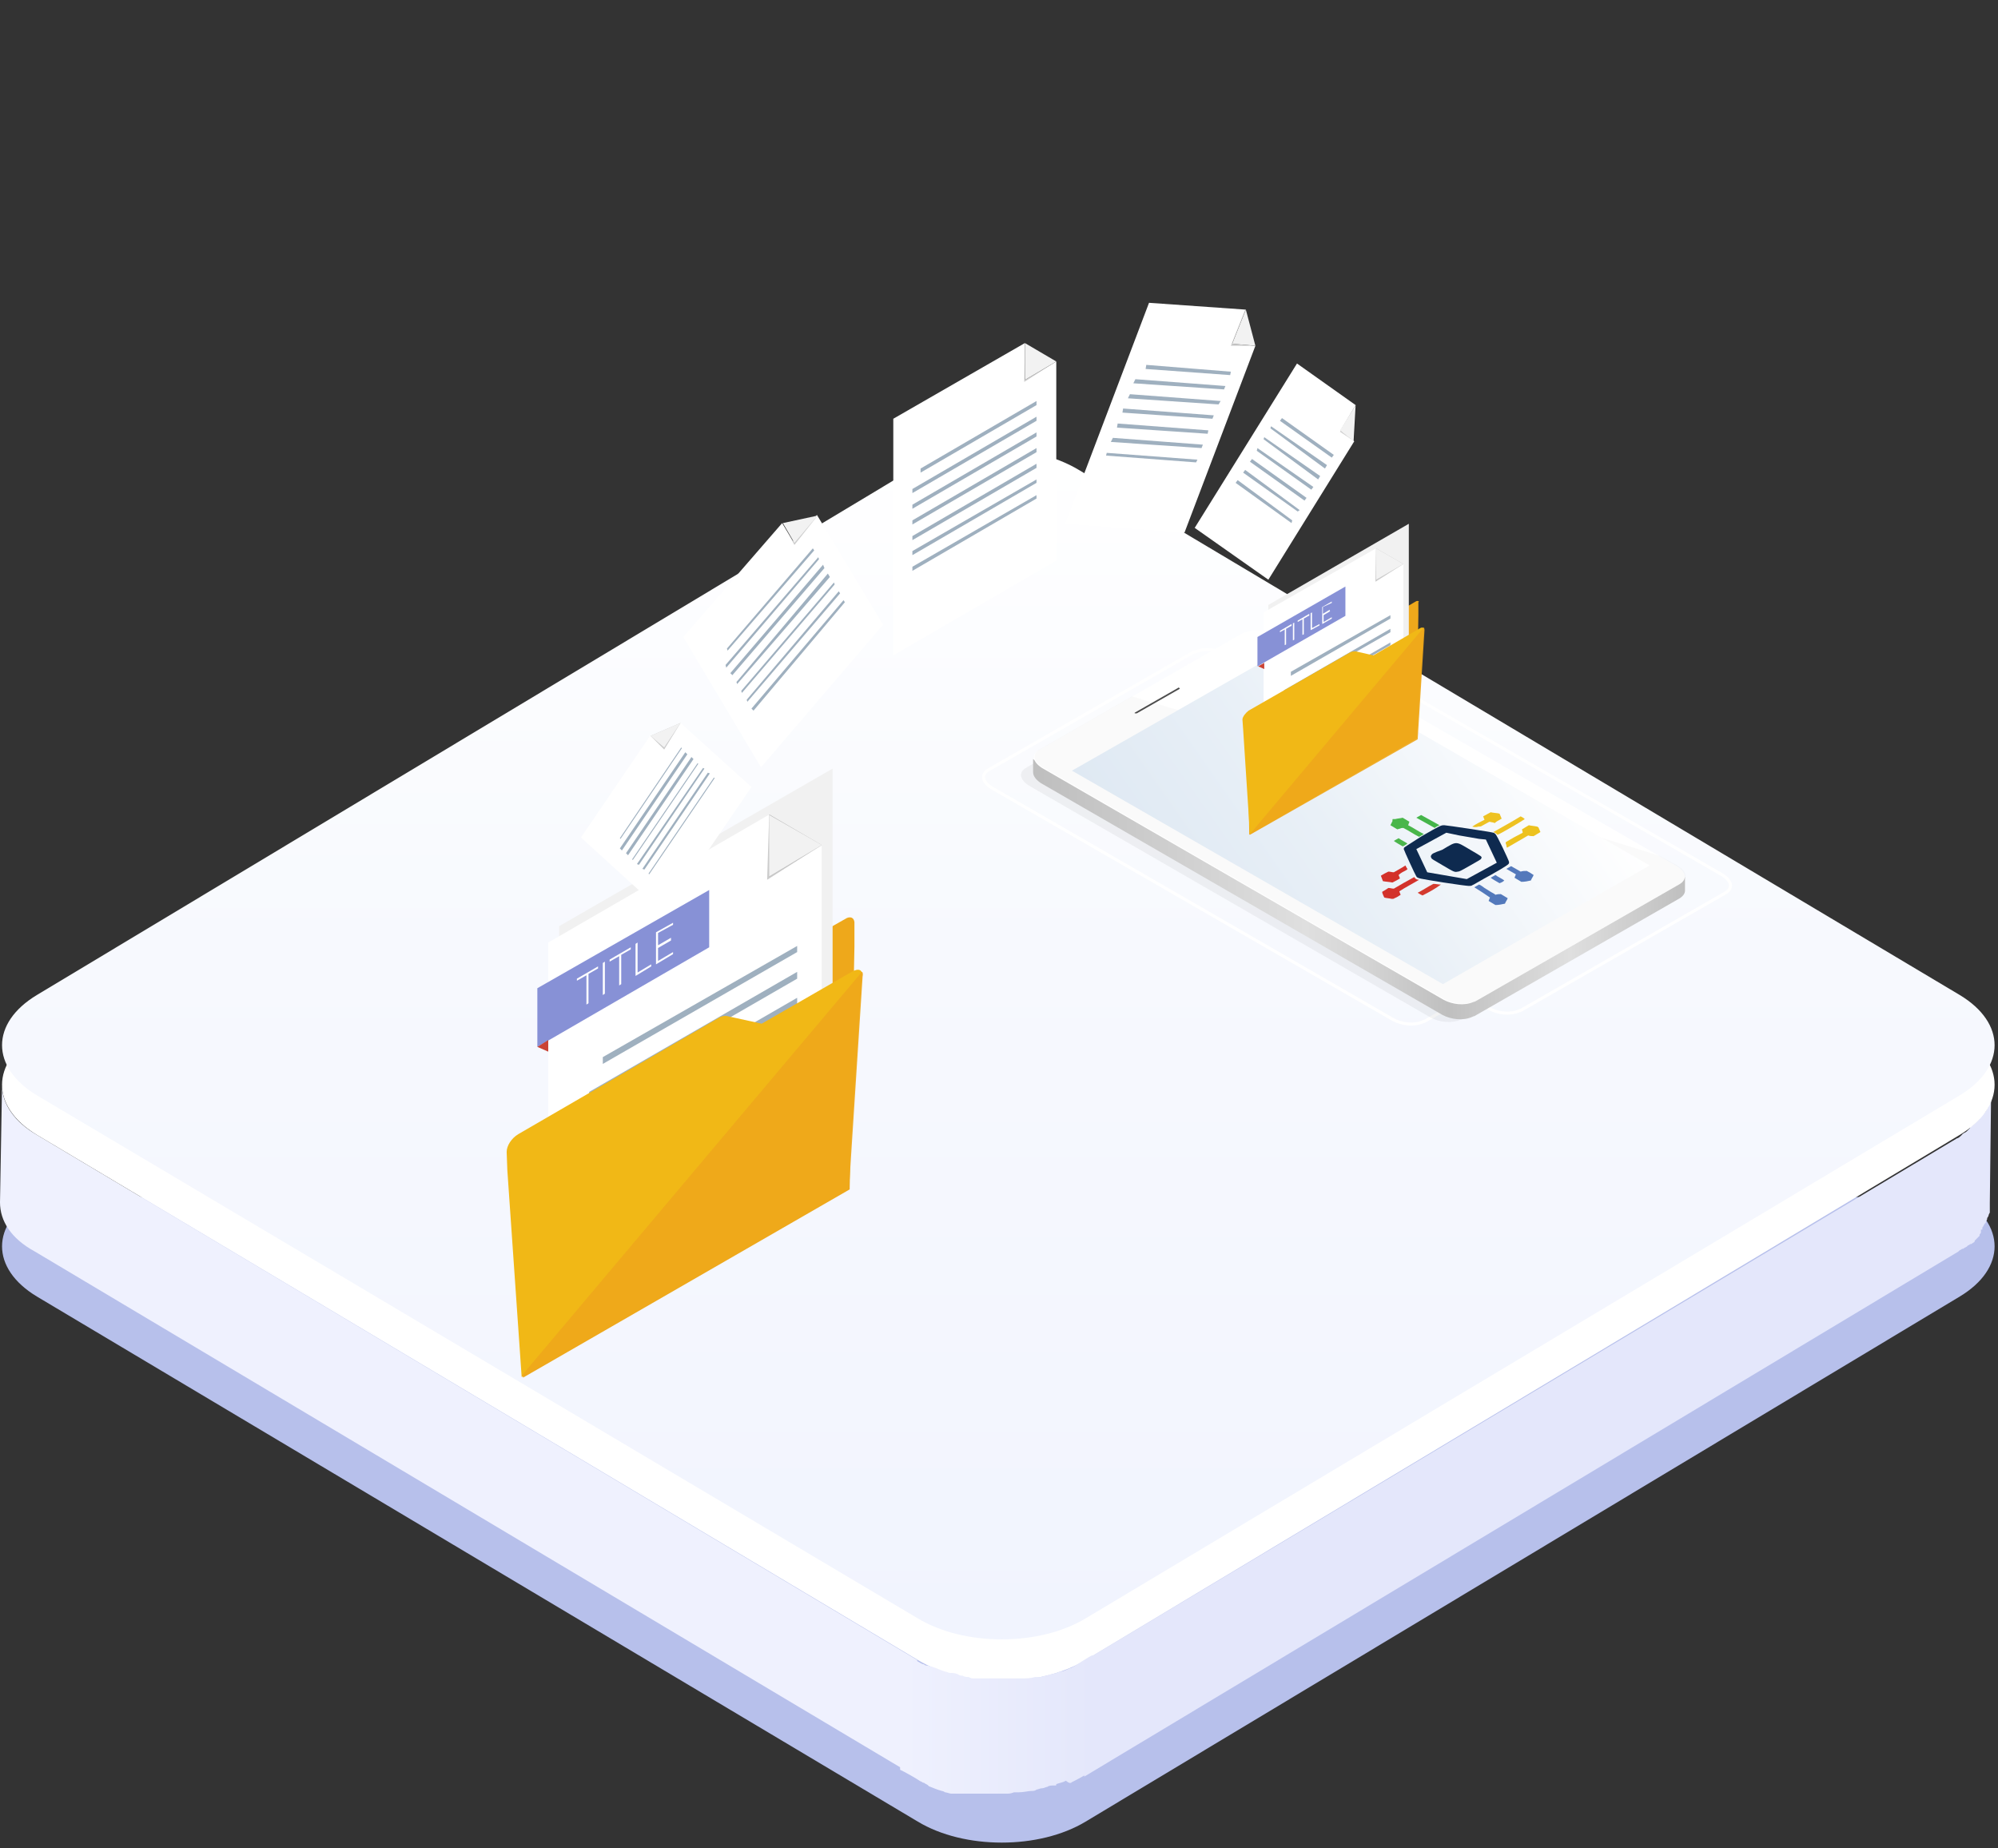 <?xml version="1.0" encoding="UTF-8"?>
<!-- Generator: Adobe Illustrator 25.3.1, SVG Export Plug-In . SVG Version: 6.00 Build 0)  -->
<svg xmlns="http://www.w3.org/2000/svg" xmlns:xlink="http://www.w3.org/1999/xlink" version="1.1" id="Layer_1" x="0px" y="0px" viewBox="0 0 293 271" style="enable-background:new 0 0 293 271;" xml:space="preserve">
<rect x="0" y="0" width="293" height="271" fill="#333333" stroke="none"/>
<style type="text/css">
	.st0{fill:#B7C0EB;}
	.st1{fill:#E4E7FB;}
	.st2{fill:#EFF1FE;}
	.st3{fill:#FFFFFF;}
	.st4{fill:url(#SVGID_1_);}
	.st5{fill:url(#SVGID_2_);}
	.st6{fill:none;stroke:#FFFFFF;stroke-width:0.444;stroke-miterlimit:10;}
	.st7{opacity:5.000000e-02;enable-background:new    ;}
	.st8{fill:url(#SVGID_3_);}
	.st9{fill:#4D4D4D;}
	.st10{fill:#DFDFDF;}
	.st11{opacity:2.000000e-02;enable-background:new    ;}
	.st12{fill:url(#SVGID_4_);}
	.st13{fill:#EEA81B;}
	.st14{fill:#F1F1F1;}
	.st15{opacity:0.2;enable-background:new    ;}
	.st16{fill:#F2F2F2;}
	.st17{fill:#8791D6;}
	.st18{fill:#9FB0BF;}
	.st19{fill:#CA4335;}
	.st20{fill:#F1B816;}
	.st21{opacity:0.9;fill:#EEA81B;enable-background:new    ;}
	.st22{fill:#0E2A4F;}
	.st23{fill:#49B64A;}
	.st24{fill:#EDC21E;}
	.st25{fill:#D3322B;}
	.st26{fill:#5379BB;}
	.st27{fill:#EEC222;}
	.st28{fill:#D3312A;}
	.st29{fill:#5479BB;}
	.st30{fill:#45B54A;}
	.st31{fill:#D43A2E;}
	.st32{fill:#4CB64C;}
</style>
<path class="st0" d="M5.4,190.1c-6.8-4.1-6.8-10.6,0-14.7l128.2,1c6.8-4.1,17.8-4.1,24.6,0l129.2-1c6.8,4.1,6.8,10.6,0,14.7  l-128.2,77c-6.8,4.1-17.8,4.1-24.6,0L5.4,190.1z"></path>
<path class="st1" d="M292.3,159.7c0,0.2,0,0.5,0,0.5c0,0.2,0,0.2-0.2,0.5c0,0.2,0,0.2-0.2,0.7c0,0,0,0.2-0.2,0.5  c-0.2,0.2-0.2,0.2-0.2,0.5c-0.2,0.2-0.2,0.5-0.5,0.7c0,0,0,0.2-0.2,0.2c-0.2,0.2-0.5,0.5-0.5,0.7c0,0,0,0-0.2,0.2  c-0.2,0.2-0.5,0.5-0.7,0.7c-0.2,0.2-0.5,0.2-0.5,0.5c-0.2,0.2-0.2,0.2-0.5,0.5c-0.2,0.2-0.5,0.2-0.7,0.5c-0.2,0.2-0.5,0.5-0.7,0.5  l-127.8,76.5l-0.2,17.1l128.2-77l0.2-0.2c0.2,0,0.2-0.2,0.5-0.2c0.2-0.2,0.5-0.2,0.7-0.5c0.2,0,0.2-0.2,0.5-0.2  c0.2-0.2,0.5-0.2,0.5-0.5c0.2-0.2,0.5-0.5,0.7-0.7c0,0,0,0,0-0.2c0.2-0.2,0.2-0.2,0.2-0.5s0-0.2,0.2-0.2V180  c0.2-0.2,0.2-0.5,0.5-0.7c0-0.2,0.2-0.5,0.2-0.5c0-0.2,0-0.2,0.2-0.5c0-0.2,0.2-0.5,0.2-0.5c0-0.2,0-0.2,0-0.2s0,0,0-0.2  s0-0.2,0-0.5c0,0,0-0.2,0-0.5l0.2-17.1C292.5,159.2,292.3,159.4,292.3,159.7z"></path>
<path class="st2" d="M5.4,166.4c-3.3-1.9-5.1-4.6-5.1-7.2L0,176.3c0,2.7,1.6,5.3,5.1,7.2l129.2,77l0.2-17.1L5.4,166.4z"></path>
<path class="st3" d="M287.4,151.7c6.8,4.1,6.8,10.6,0,14.7l-128.2,77c-6.8,4.1-17.8,4.1-24.6,0l-129.2-77c-6.8-4.1-6.8-10.6,0-14.7  l128.2-77c6.8-4.1,17.8-4.1,24.6,0L287.4,151.7z"></path>
<linearGradient id="SVGID_1_" gradientUnits="userSpaceOnUse" x1="146.37" y1="31.541" x2="146.37" y2="206.12" gradientTransform="matrix(1 0 0 -1 0 272)">
	<stop offset="0" style="stop-color:#F1F4FE"></stop>
	<stop offset="0.58" style="stop-color:#F7F9FE"></stop>
	<stop offset="1" style="stop-color:#FFFFFF"></stop>
</linearGradient>
<path class="st4" d="M5.4,160.6c-6.8-4.1-6.8-10.6,0-14.7l128.2-77c6.8-4.1,17.8-4.1,24.6,0l129.2,77c6.8,4.1,6.8,10.6,0,14.7  l-128.2,76.7c-6.8,4.1-17.8,4.1-24.6,0L5.4,160.6z"></path>
<linearGradient id="SVGID_2_" gradientUnits="userSpaceOnUse" x1="132.511" y1="19.535" x2="160.286" y2="19.535" gradientTransform="matrix(1 0 0 -1 0 272)">
	<stop offset="0" style="stop-color:#EFF1FE"></stop>
	<stop offset="1" style="stop-color:#E4E7FB"></stop>
</linearGradient>
<path class="st5" d="M157.2,261.3c0.5-0.2,2.6-1.4,3-1.7v-16.9c-0.5,0.2-2.3,1.4-2.8,1.7c-0.2,0-0.2,0.2-0.5,0.2  c-0.5,0.2-0.9,0.5-1.4,0.5c-0.2,0-0.2,0-0.5,0.2c-0.2,0-0.7,0.2-0.9,0.2c-0.2,0-0.5,0.2-0.7,0.2c-0.2,0-0.7,0.2-0.9,0.2  c-0.2,0-0.5,0-0.7,0c-0.7,0.2-1.4,0.2-1.9,0.2c-0.2,0-0.5,0-0.7,0c-0.5,0-0.7,0-1.2,0c-0.2,0-0.5,0-0.7,0c-0.2,0-0.7,0-0.9,0  c-0.2,0-0.7,0-0.9,0c-0.2,0-0.7,0-0.9,0s-0.5,0-0.9,0c-0.2,0-0.5,0-0.9,0c-0.2,0-0.5,0-0.7-0.2c-0.2,0-0.7,0-0.9-0.2  c-0.2,0-0.5,0-0.7-0.2c-0.5-0.2-0.7-0.2-1.2-0.2c-0.2,0-0.5-0.2-0.7-0.2c-0.7-0.2-1.2-0.5-1.9-0.7c-0.2,0-0.5-0.2-0.9-0.2  c-0.2,0-0.2-0.2-0.5-0.2c-0.5-0.2-2.8-1.7-3.3-1.9v17.4c0.5,0.2,2.6,1.4,3,1.7c0.2,0,0.2,0.2,0.5,0.2c0.2,0.2,0.5,0.2,0.7,0.5  c0.5,0.2,1.2,0.5,1.9,0.7c0.2,0,0.5,0.2,0.5,0.2c0.2,0,0.7,0.2,0.9,0.2h0.2c0.2,0,0.2,0,0.5,0s0.7,0,0.9,0c0.2,0,0.2,0,0.5,0  c0.2,0,0.2,0,0.5,0c0.2,0,0.5,0,0.9,0c0,0,0.2,0,0.5,0c0.2,0,0.2,0,0.5,0c0.2,0,0.5,0,0.9,0c0.2,0,0.2,0,0.5,0c0.2,0,0.2,0,0.5,0  c0.2,0,0.7,0,0.9,0c0.2,0,0.2,0,0.5,0c0.2,0,0.2,0,0.2,0c0.5,0,0.7,0,1.2-0.2c0.2,0,0.2,0,0.5,0c0,0,0,0,0.2,0  c0.7,0,1.4-0.2,1.9-0.2c0.2,0,0.5,0,0.7-0.2c0.2,0,0.5-0.2,0.9-0.2c0.2,0,0.5-0.2,0.7-0.2c0.2-0.2,0.7-0.2,0.9-0.2h0.2  c0.2,0,0.2,0,0.2-0.2c0.5-0.2,0.9-0.2,1.4-0.5C156.8,261.5,157,261.5,157.2,261.3z"></path>
<path class="st6" d="M179.6,95.9l58.9,34c1.4,0.9,1.6,2,0.3,2.7L209,149.7c-0.1,0-0.1,0.1-0.3,0.1c-1.3,0.6-3.1,0.4-4.4-0.3  l-58.9-34c-1.4-0.9-1.6-2-0.3-2.7l29.8-17.1c0.1-0.1,0.3-0.1,0.4-0.1C176.6,95,178.3,95.2,179.6,95.9z"></path>
<path class="st6" d="M193.7,94.3l58.9,34c1.4,0.9,1.6,2,0.3,2.7l-29.8,17.1c-0.1,0-0.1,0.1-0.3,0.1c-1.3,0.6-3.1,0.4-4.4-0.3  l-58.8-34.1c-1.4-0.9-1.6-2-0.3-2.7L189.1,94c0.1-0.1,0.3-0.1,0.4-0.1C190.7,93.5,192.6,93.6,193.7,94.3z"></path>
<path class="st7" d="M185,95.6l60.4,32.1c1.4,0.9,1,3.3-0.3,4l-30.6,17.7c-0.1,0-0.1,0.1-0.3,0.1c-1.3,0.6-3.1,0.4-4.4-0.3l-58.9-34  c-1.4-0.9-1.6-2-0.3-2.7l29.8-17.1c0.1-0.1,0.3-0.1,0.4-0.1C182,94.8,183.7,94.9,185,95.6z"></path>
<linearGradient id="SVGID_3_" gradientUnits="userSpaceOnUse" x1="151.704" y1="150.053" x2="247.109" y2="150.053" gradientTransform="matrix(1 0 0 -1 0 272)">
	<stop offset="7.731961e-03" style="stop-color:#BFBFBF"></stop>
	<stop offset="0.418" style="stop-color:#DFDFDF"></stop>
	<stop offset="0.511" style="stop-color:#D4D4D4"></stop>
	<stop offset="0.635" style="stop-color:#BFBFBF"></stop>
	<stop offset="0.823" style="stop-color:#DFDFDF"></stop>
	<stop offset="1" style="stop-color:#BFBFBF"></stop>
</linearGradient>
<path class="st8" d="M247.1,130.6v-2l-0.7,0.9c-0.1-0.1-0.3-0.3-0.6-0.3l-58.9-34c-1.3-0.7-3-0.9-4.3-0.4c-0.1,0-0.3,0.1-0.4,0.1  L152.4,112l-0.9-0.7v1.9c0,0.6,0.4,1.1,1.1,1.6l58.9,34c1.3,0.7,3.1,0.9,4.4,0.3c0.1,0,0.1-0.1,0.3-0.1l29.8-17.1  C246.8,131.5,247.1,131,247.1,130.6z"></path>
<path class="st3" d="M187,93l58.9,34c1.4,0.9,1.6,2,0.3,2.7l-29.8,17.1c-0.1,0-0.1,0.1-0.3,0.1c-1.3,0.6-3.1,0.4-4.4-0.3l-58.9-34  c-1.4-0.9-1.6-2-0.3-2.7l29.8-17.1c0.1-0.1,0.3-0.1,0.4-0.1C184,92.2,185.7,92.3,187,93z"></path>
<path class="st9" d="M172.7,100.9l-6.3,3.6v0.1c0.1,0,0.1,0,0.3,0l6.3-3.6v-0.1C172.8,100.8,172.8,100.8,172.7,100.9z"></path>
<path class="st10" d="M192.3,95.6l3.4,2c0.1,0.1,0.1,0.3,0,0.3h-0.1l-4-2.3h0.1C191.9,95.5,192.1,95.6,192.3,95.6z"></path>
<path class="st10" d="M197.3,98.6l3.4,2c0.1,0.1,0.1,0.3,0,0.3h-0.1l-4-2.3h0.1C196.9,98.5,197.2,98.5,197.3,98.6z"></path>
<path class="st11" d="M243.4,125.5l2.6,1.4c1.4,0.9,1.6,2,0.3,2.7l-29.8,17.1c-0.1,0-0.1,0.1-0.3,0.1c-1.3,0.6-3.1,0.4-4.4-0.3  l-58.9-34c-1.4-0.9-1.6-2-0.3-2.7l13.4-7.7l2.9,0.9l0.4,0.1l3.4,1l63,19L243.4,125.5z"></path>
<linearGradient id="SVGID_4_" gradientUnits="userSpaceOnUse" x1="224.722" y1="169.663" x2="174.46" y2="134.411" gradientTransform="matrix(1 0 0 -1 0 272)">
	<stop offset="0" style="stop-color:#FFFFFF"></stop>
	<stop offset="0.581" style="stop-color:#E9F0F7"></stop>
	<stop offset="1" style="stop-color:#DFE9F3"></stop>
</linearGradient>
<path class="st12" d="M241.9,126.9l-30.3,17.4L157.2,113l30.5-17.4L241.9,126.9z"></path>
<path class="st13" d="M124.2,134.6l-9,5.1c-0.4,0.3-0.9,0.7-1.3,1.1l-4.9,7.1L77,166.6c-0.6,0.3-1,1.1-1,1.7l0.7,33.7l47.9-27.6  l0.7-35.6v-3.6C125.2,134.5,124.7,134.4,124.2,134.6z"></path>
<path class="st14" d="M122,170.4L82,193.5v-57.7l40.1-23.1V170.4z"></path>
<path class="st3" d="M112.7,119.5l-32.3,18.7v57.6l40.1-23.1v-48.7l-7.7,4.6V119.5z"></path>
<path class="st15" d="M120.5,123.9l-8,5.1l0.3-9.6L120.5,123.9z"></path>
<path class="st16" d="M120.5,123.9l-7.7,4.6v-9L120.5,123.9z"></path>
<path class="st17" d="M104,138.9l-25.2,14.6v-8.6l25.2-14.4V138.9z"></path>
<path class="st18" d="M116.9,139.6l-28.5,16.4v-1l28.5-16.3V139.6z"></path>
<path class="st18" d="M116.9,143.5l-30.5,17.6v-1l30.5-17.6V143.5z"></path>
<path class="st18" d="M116.9,147.4l-30.5,17.4v-0.9l30.5-17.6V147.4z"></path>
<path class="st18" d="M116.9,151.1l-30.5,17.6v-1l30.5-17.4V151.1z"></path>
<path class="st18" d="M116.9,154.9l-30.5,17.6v-1l30.5-17.6V154.9z"></path>
<path class="st18" d="M116.9,158.8l-30.5,17.4v-0.9l30.5-17.6V158.8z"></path>
<path class="st18" d="M116.9,162.5l-30.5,17.6v-1l30.5-17.4V162.5z"></path>
<path class="st19" d="M78.8,153.5l1.6,0.7v-1.7L78.8,153.5z"></path>
<path class="st20" d="M124.9,142.5l-13.2,7.6l-5-1.1c-0.4-0.1-1,0-1.4,0.3l-29.3,17c-1,0.6-1.7,1.7-1.7,2.6l0.1,2.7l2.1,30.3  l47.9-27.6l2-31.1C126.6,142.2,125.9,141.9,124.9,142.5z"></path>
<path class="st21" d="M126.5,143.2l-2,31.1l-47.9,27.6v-0.3l49.8-59.1C126.5,142.5,126.6,142.8,126.5,143.2z"></path>
<path class="st13" d="M207.6,88.2l-4.6,2.7c-0.3,0.1-0.4,0.3-0.6,0.6L200,95l-16.5,9.4c-0.3,0.1-0.6,0.6-0.6,0.9l0.3,17.1l24.5-14.1  l0.3-18.1v-1.9C208.2,88.2,207.9,88,207.6,88.2z"></path>
<path class="st14" d="M206.6,106.4L186,118.1V88.7l20.6-11.9V106.4z"></path>
<path class="st3" d="M201.8,80.4l-16.5,9.4v29.6l20.5-11.9V82.7l-4,2.3V80.4z"></path>
<path class="st15" d="M205.8,82.7l-4.1,2.6l0.1-4.9L205.8,82.7z"></path>
<path class="st16" d="M205.8,82.7l-4,2.3v-4.6L205.8,82.7z"></path>
<path class="st17" d="M197.3,90.3l-12.9,7.4v-4.3l12.9-7.4V90.3z"></path>
<path class="st18" d="M203.9,90.7l-14.6,8.4v-0.6l14.6-8.3V90.7z"></path>
<path class="st18" d="M203.9,92.7l-15.6,8.9v-0.4l15.6-9V92.7z"></path>
<path class="st18" d="M203.9,94.6l-15.6,9v-0.4l15.6-9V94.6z"></path>
<path class="st18" d="M203.9,96.6l-15.6,9V105l15.6-9V96.6z"></path>
<path class="st18" d="M203.9,98.4l-15.6,9V107l15.6-9V98.4z"></path>
<path class="st18" d="M203.9,100.4l-15.6,9V109l15.6-9V100.4z"></path>
<path class="st18" d="M203.9,102.4l-15.6,9v-0.6l15.6-9V102.4z"></path>
<path class="st19" d="M184.5,97.7l0.9,0.4v-0.9L184.5,97.7z"></path>
<path class="st20" d="M208.1,92.2l-6.7,3.9l-2.6-0.6c-0.1,0-0.4,0-0.7,0.1l-15,8.6c-0.4,0.3-0.9,0.9-0.9,1.3l0.1,1.4l1,15.4  l24.5-14.1l1-15.9C208.9,92,208.5,91.9,208.1,92.2z"></path>
<path class="st21" d="M208.9,92.4l-1,16l-24.6,14v-0.1L208.8,92C208.9,92.2,208.9,92.3,208.9,92.4z"></path>
<path class="st3" d="M150.3,50.3L131,61.4v34.7l23.9-13.9V53l-4.6,2.7V50.3z"></path>
<path class="st15" d="M154.9,53l-4.7,3l0.1-5.7L154.9,53z"></path>
<path class="st16" d="M154.9,53l-4.6,2.7v-5.4L154.9,53z"></path>
<path class="st18" d="M152,59.4l-17,9.9v-0.6l17-9.9V59.4z"></path>
<path class="st18" d="M152,61.7l-18.2,10.6v-0.6L152,61.1V61.7z"></path>
<path class="st18" d="M152,64l-18.2,10.6V74L152,63.4V64z"></path>
<path class="st18" d="M152,66.3l-18.2,10.6v-0.6L152,65.7V66.3z"></path>
<path class="st18" d="M152,68.6l-18.2,10.6v-0.6L152,68V68.6z"></path>
<path class="st18" d="M152,70.8l-18.2,10.6v-0.6L152,70.3V70.8z"></path>
<path class="st18" d="M152,73.1l-18.2,10.6v-0.6L152,72.6V73.1z"></path>
<path class="st3" d="M114.7,76.7l-14.5,16.7l11.4,19.1l17.9-20.9l-9.7-16.1l-3.4,4L114.7,76.7z"></path>
<path class="st15" d="M119.9,75.6l-3.4,4.3l-1.7-3.1L119.9,75.6z"></path>
<path class="st16" d="M119.9,75.6l-3.4,4l-1.7-2.9L119.9,75.6z"></path>
<path class="st18" d="M119.4,80.7l-12.7,14.7l-0.1-0.3l12.6-14.7L119.4,80.7z"></path>
<path class="st18" d="M120.1,82l-13.6,15.9l-0.1-0.4L120,81.7L120.1,82z"></path>
<path class="st18" d="M120.9,83.3L107.4,99l-0.3-0.3l13.6-15.9L120.9,83.3z"></path>
<path class="st18" d="M121.7,84.6l-13.6,15.7L108,100l13.4-15.9L121.7,84.6z"></path>
<path class="st18" d="M122.4,85.7l-13.6,15.9l-0.1-0.3l13.6-15.9L122.4,85.7z"></path>
<path class="st18" d="M123.2,87l-13.6,15.9l-0.1-0.3L123,86.7L123.2,87z"></path>
<path class="st18" d="M123.9,88.3l-13.4,15.9l-0.3-0.3L123.7,88L123.9,88.3z"></path>
<path class="st3" d="M182.7,45.4l-14.2-1l-12.3,32.4l17.5,1.3l10.4-27.4l-3.4-0.3L182.7,45.4z"></path>
<path class="st15" d="M184.1,50.7h-3.6l2.1-5.3L184.1,50.7z"></path>
<path class="st16" d="M184.1,50.7l-3.4-0.3l2-5L184.1,50.7z"></path>
<path class="st18" d="M180.4,55l-12.4-0.9l0.1-0.6l12.4,1L180.4,55z"></path>
<path class="st18" d="M179.5,57.1l-13.3-0.9l0.3-0.6l13.2,1L179.5,57.1z"></path>
<path class="st18" d="M178.7,59.3l-13.3-0.9l0.3-0.6l13.3,1L178.7,59.3z"></path>
<path class="st18" d="M177.8,61.4l-13.2-0.9l0.1-0.6l13.3,1L177.8,61.4z"></path>
<path class="st18" d="M177.1,63.6l-13.3-0.9l0.1-0.6l13.3,1L177.1,63.6z"></path>
<path class="st18" d="M176.2,65.7l-13.3-0.9l0.3-0.6l13.2,1L176.2,65.7z"></path>
<path class="st18" d="M175.4,67.8l-13.2-1l0.1-0.4l13.3,1L175.4,67.8z"></path>
<path class="st3" d="M95.4,107.8l-10.2,15L97.5,134l12.7-18.6L99.8,106l-2.4,3.6L95.4,107.8z"></path>
<path class="st15" d="M99.8,106l-2.4,3.9l-2-2L99.8,106z"></path>
<path class="st16" d="M99.8,106l-2.4,3.6l-2-1.7L99.8,106z"></path>
<path class="st18" d="M100,109.7L91,123l-0.1-0.1l9-13.3L100,109.7z"></path>
<path class="st18" d="M100.8,110.6l-9.6,14.1l-0.3-0.3l9.6-14.1L100.8,110.6z"></path>
<path class="st18" d="M101.7,111.3l-9.6,14.1l-0.3-0.3l9.6-14.1L101.7,111.3z"></path>
<path class="st18" d="M102.4,112l-9.6,14.1l-0.1-0.1l9.6-14.1L102.4,112z"></path>
<path class="st18" d="M103.3,112.7l-9.6,14.1l-0.3-0.1l9.7-14.1L103.3,112.7z"></path>
<path class="st18" d="M104.1,113.4l-9.6,14.1l-0.3-0.1l9.6-14.1L104.1,113.4z"></path>
<path class="st18" d="M104.8,114.1l-9.6,14.1l-0.1-0.1l9.6-14.1L104.8,114.1z"></path>
<path class="st3" d="M198.8,59.4l-8.6-6.1l-15,24.1L186,85l12.6-20.3l-2-1.6L198.8,59.4z"></path>
<path class="st15" d="M198.6,64.7l-2.1-1.4l2.4-3.9L198.6,64.7z"></path>
<path class="st16" d="M198.5,64.7l-2-1.6l2.3-3.7L198.5,64.7z"></path>
<path class="st18" d="M195.3,67.1l-7.6-5.4l0.3-0.4l7.6,5.4L195.3,67.1z"></path>
<path class="st18" d="M194.3,68.7l-8-5.9l0.1-0.3l8.2,5.7L194.3,68.7z"></path>
<path class="st18" d="M193.3,70.3l-8-5.9l0.1-0.3l8.2,5.7L193.3,70.3z"></path>
<path class="st18" d="M192.3,71.8l-8-5.7l0.1-0.4l8.2,5.7L192.3,71.8z"></path>
<path class="st18" d="M191.3,73.4l-8-5.7l0.3-0.4l8,5.7L191.3,73.4z"></path>
<path class="st18" d="M190.3,75l-8-5.7l0.3-0.4l8,5.9L190.3,75z"></path>
<path class="st18" d="M189.4,76.7l-8.2-5.9l0.3-0.4l8,5.9L189.4,76.7z"></path>
<path class="st3" d="M87.7,142l-1.4,0.8v4.3l-0.3,0.2V143l-1.4,0.8v-0.3l3.1-1.8V142z"></path>
<path class="st3" d="M88.7,145.7l-0.3,0.2v-4.7l0.3-0.2V145.7z"></path>
<path class="st3" d="M92.5,139.2l-1.4,0.8v4.3l-0.3,0.2v-4.3l-1.4,0.8v-0.3l3.1-1.8V139.2z"></path>
<path class="st3" d="M93.5,142.6l2-1.2v0.3l-2.3,1.4v-4.7l0.3-0.2V142.6z"></path>
<path class="st3" d="M98.4,137.9l-1.9,1.1v1.9l2.2-1.3v0.3l-2.5,1.5v-4.7l2.5-1.4v0.3l-2.2,1.2v1.8l1.9-1.1V137.9z"></path>
<path class="st3" d="M189.3,91.8l-0.7,0.4v2.3l-0.2,0.1v-2.3l-0.7,0.4v-0.2l1.7-1V91.8z"></path>
<path class="st3" d="M189.8,93.8l-0.2,0.1v-2.5l0.2-0.1V93.8z"></path>
<path class="st3" d="M191.9,90.3l-0.7,0.4V93l-0.2,0.1v-2.3l-0.7,0.4v-0.2l1.7-1V90.3z"></path>
<path class="st3" d="M192.4,92.1l1.1-0.6v0.2l-1.3,0.7v-2.5l0.2-0.1V92.1z"></path>
<path class="st3" d="M195.1,89.6l-1,0.6v1l1.2-0.7v0.2l-1.4,0.8v-2.5l1.4-0.8v0.2L194,89v1l1-0.6V89.6z"></path>
<path class="st22" d="M205.9,124.3c0,0.1-0.1,0.2,0,0.3c0,0.1,1.6,3.6,1.8,3.9c0.2,0.3,0.3,0.3,4,0.9c1.9,0.3,3.5,0.5,3.7,0.5  c0.2,0,0.4,0,0.5-0.1c0.1,0,1.2-0.7,2.7-1.5c2.3-1.3,2.5-1.5,2.6-1.6c0.1-0.1,0.1-0.2,0.1-0.3c0-0.2-1.8-4-2-4.1  c-0.1-0.1-0.2-0.2-0.3-0.2c-0.2-0.1-6.9-1.1-7.2-1.1c-0.5,0-0.5,0-3.3,1.6C206.3,124,206,124.2,205.9,124.3z M214,122.5  c1.1,0.2,2.4,0.4,2.9,0.5l1,0.1l0.8,1.7l0.8,1.7l-2.2,1.2l-2.2,1.2l-2.9-0.5l-2.9-0.5l-0.8-1.7l-0.8-1.7l2.2-1.2l2.2-1.2L214,122.5z  "></path>
<path class="st22" d="M209.9,125.4c-0.1,0.1-0.1,0.2,0,0.4c0.1,0.2,0.2,0.2,1.7,1.1c1.7,1,1.7,1,2.2,0.9c0.2,0,0.4-0.1,1.8-0.9  c1.4-0.8,1.6-0.9,1.6-1c0.2-0.3,0.1-0.3-1.6-1.3c-2.2-1.3-1.9-1.3-4.1,0C210.1,125.1,210,125.2,209.9,125.4z"></path>
<path class="st23" d="M204.3,120.1c0.1,0,0.2,0,0.3,0c0.4-0.1,0.7-0.1,1.1-0.2c0.3,0.2,0.7,0.4,1,0.6c-0.1,0.1-0.1,0.3-0.2,0.5  c0.8,0.4,1.5,0.9,2.3,1.3c-0.2,0.1-0.5,0.3-0.7,0.4c-0.8-0.4-1.5-0.9-2.3-1.3c-0.2,0-0.3,0-0.5,0.1c-0.1,0-0.3,0.1-0.4,0.1  c-0.3-0.2-0.7-0.4-1-0.6c0.1-0.2,0.2-0.4,0.3-0.6c0,0,0-0.1,0-0.1C204.2,120.1,204.2,120.1,204.3,120.1z"></path>
<path class="st24" d="M220.8,123.5c0.8-0.5,1.7-1,2.5-1.4c0-0.2-0.1-0.3-0.1-0.5c0.3-0.2,0.7-0.4,1-0.6c0.4,0.1,0.8,0.1,1.2,0.2  c0.1,0,0.1,0.1,0.2,0.1c0.1,0.2,0.2,0.5,0.3,0.7c-0.3,0.2-0.7,0.4-1,0.6c-0.3,0-0.5,0-0.8-0.1c-1,0.6-2.1,1.2-3.1,1.8  c-0.1-0.2-0.1-0.3-0.1-0.4C220.8,123.7,220.8,123.6,220.8,123.5z"></path>
<path class="st25" d="M203.6,130.2c0.3,0,0.5,0.1,0.8,0.1c1-0.6,1.9-1.1,3-1.7c0.1,0.2,0.3,0.4,0.7,0.4c-1,0.6-2,1.1-2.9,1.7  c0.1,0.2,0.1,0.3,0.2,0.5c-0.3,0.2-0.6,0.4-0.9,0.5c-0.1,0.1-0.2,0.1-0.4,0.1c-0.4-0.1-0.8-0.1-1.1-0.2c-0.1-0.2-0.2-0.4-0.3-0.7  c0-0.1,0-0.2,0.1-0.2C203,130.6,203.3,130.4,203.6,130.2z"></path>
<path class="st26" d="M216.2,130.1c0.2-0.1,0.5-0.3,0.7-0.4c0.3,0.1,0.5,0.3,0.8,0.5c0.3,0.2,0.5,0.3,0.8,0.5  c0.3,0.2,0.6,0.3,0.8,0.5c0.3-0.1,0.6-0.1,0.8-0.1c0.3,0.2,0.7,0.4,1,0.6c-0.1,0.3-0.3,0.5-0.4,0.8c-0.5,0.1-0.9,0.2-1.4,0.2  c-0.3-0.2-0.7-0.4-1-0.6c0.1-0.2,0.1-0.3,0.2-0.5C217.8,131.1,217,130.6,216.2,130.1z"></path>
<path class="st27" d="M215.9,121.2c0.6-0.4,1.2-0.7,1.8-1c-0.1-0.2-0.1-0.3-0.2-0.5c0.4-0.2,0.7-0.4,1.1-0.6  c0.4,0.1,0.9,0.1,1.3,0.2c0.1,0.2,0.2,0.5,0.3,0.7c0,0,0,0.1-0.1,0.1c-0.3,0.2-0.6,0.3-0.8,0.5c-0.1,0.1-0.2,0.1-0.3,0  c-0.2,0-0.4-0.1-0.6-0.1c-0.4,0.2-0.7,0.4-1.1,0.6c-0.1,0.1-0.3,0.1-0.5,0.1C216.5,121.3,216.2,121.3,215.9,121.2z"></path>
<path class="st28" d="M205.1,128.3c0.1,0.2,0.1,0.3,0.2,0.5c-0.3,0.2-0.7,0.4-1.1,0.6c-0.5-0.1-0.9-0.1-1.4-0.2  c-0.1-0.3-0.2-0.5-0.3-0.8c0.3-0.2,0.7-0.4,1.1-0.6c0.3,0,0.5,0.1,0.8,0.1c0.5-0.3,1.1-0.6,1.7-1c0.1,0.2,0.2,0.4,0.3,0.5  c0,0.1-0.1,0.1-0.2,0.2C205.8,127.8,205.4,128,205.1,128.3z"></path>
<path class="st29" d="M224.9,128.3c-0.1,0.3-0.3,0.5-0.4,0.8c-0.4,0.1-0.9,0.2-1.4,0.2c-0.3-0.2-0.7-0.4-1-0.6  c0.1-0.2,0.1-0.3,0.2-0.5c-0.5-0.3-0.9-0.5-1.4-0.8c0.2-0.1,0.5-0.3,0.7-0.4c0.5,0.3,0.9,0.5,1.4,0.8c0.3-0.1,0.6-0.1,0.9-0.1  C224.3,127.9,224.6,128.1,224.9,128.3z"></path>
<path class="st27" d="M223,119.7c0.2,0.1,0.4,0.2,0.6,0.4c-0.1,0.1-3.6,2.2-4,2.3c-0.2-0.2-0.2-0.2-0.6-0.4  C220.4,121.2,221.7,120.5,223,119.7z"></path>
<path class="st30" d="M210.4,121.4c-0.9-0.5-1.8-1-2.7-1.5c0.2-0.1,0.5-0.3,0.7-0.4c0.9,0.5,1.8,1,2.7,1.5  C210.9,121.1,210.6,121.2,210.4,121.4z"></path>
<path class="st31" d="M208.6,131.3c-0.2-0.1-0.4-0.2-0.7-0.4c0.8-0.4,1.5-0.9,2.3-1.3c0.4,0,0.7,0.1,1.1,0.1  C210.5,130.3,209.6,130.8,208.6,131.3z"></path>
<path class="st32" d="M204.4,123.3c0.2-0.1,0.5-0.3,0.7-0.4c0.4,0.3,0.9,0.5,1.3,0.8c-0.2,0.1-0.4,0.3-0.7,0.4  C205.2,123.8,204.8,123.6,204.4,123.3z"></path>
<path class="st26" d="M219.9,129.5c-0.5-0.3-0.9-0.5-1.3-0.8c0.2-0.1,0.5-0.3,0.7-0.4c0.4,0.3,0.9,0.5,1.3,0.8  C220.4,129.3,220.2,129.4,219.9,129.5z"></path>
</svg>
